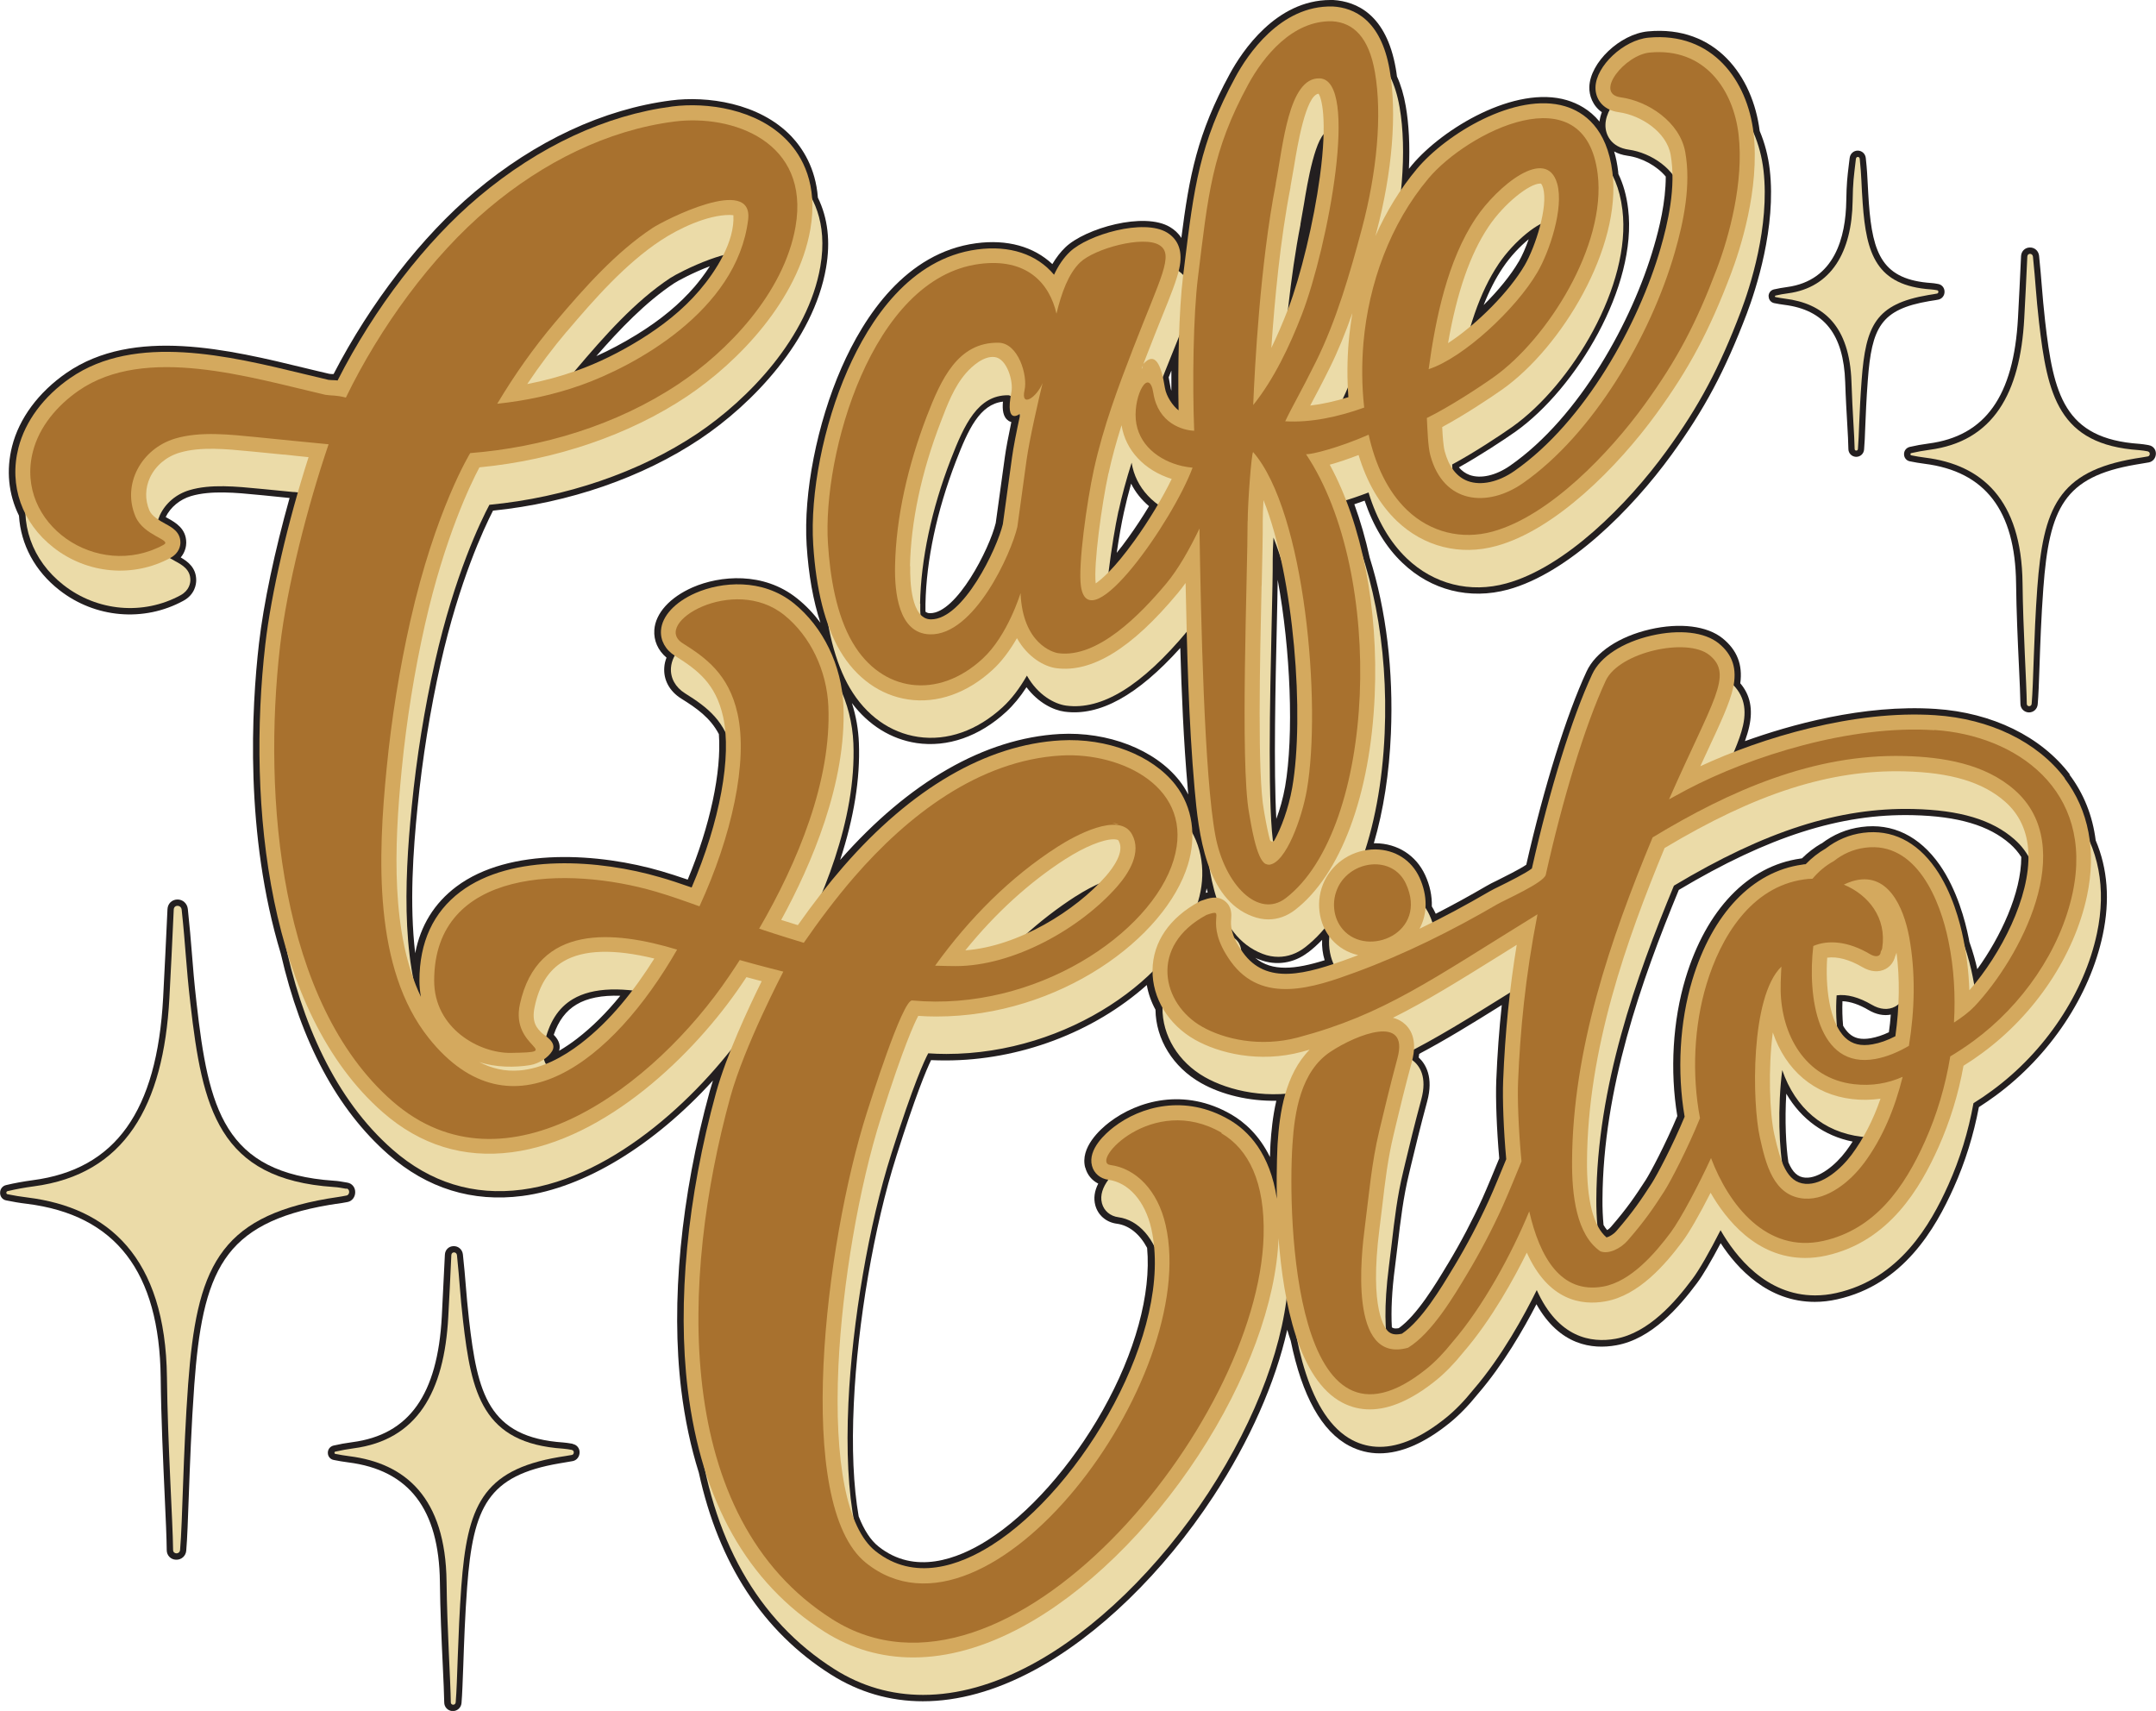 <svg width="218" height="173" viewBox="0 0 218 173" fill="none" xmlns="http://www.w3.org/2000/svg">
<g clip-path="url(#clip0_1_6)">
<path d="M178.837 29.973C178.837 30.307 179.073 30.586 179.395 30.651C179.716 30.715 180.07 30.78 180.423 30.823C184.453 31.328 186.415 33.813 186.575 38.642C186.629 40.319 186.715 41.718 186.779 42.836C186.843 43.901 186.886 44.739 186.897 45.396C186.897 45.826 187.229 46.17 187.658 46.191H187.69C188.108 46.191 188.451 45.88 188.483 45.449C188.537 44.836 188.569 44.105 188.601 43.18C188.655 41.954 188.708 40.427 188.858 38.469C189.255 33.092 190.166 31.285 195.075 30.447C195.193 30.425 195.31 30.414 195.418 30.393C195.611 30.36 195.803 30.339 195.986 30.296C196.361 30.221 196.629 29.887 196.618 29.489C196.618 29.102 196.35 28.78 195.975 28.715L195.857 28.694C195.675 28.661 195.493 28.629 195.289 28.618C190.38 28.285 189.341 25.747 188.965 20.52C188.912 19.799 188.89 19.24 188.858 18.702C188.815 17.885 188.783 17.111 188.655 15.982C188.612 15.551 188.269 15.229 187.84 15.229C187.422 15.229 187.079 15.54 187.026 15.971L186.951 16.573C186.779 18.003 186.715 18.541 186.683 20.305C186.629 23.929 185.547 28.382 180.681 29.027C180.22 29.091 179.78 29.167 179.362 29.264C179.041 29.339 178.816 29.629 178.826 29.973" fill="#231F20"/>
<path d="M217.303 45.019L217.132 44.987C216.875 44.944 216.607 44.901 216.328 44.879C208.697 44.363 207.636 39.857 206.789 32.479C206.628 31.027 206.543 30.027 206.457 28.973C206.382 28.059 206.307 27.123 206.178 25.865C206.125 25.37 205.728 25.005 205.224 25.026C204.742 25.037 204.378 25.413 204.356 25.897C204.228 28.608 204.174 29.747 204.045 32.146C203.617 40.05 200.744 44.094 195 44.847C194.335 44.933 193.692 45.051 193.092 45.191C192.749 45.277 192.513 45.578 192.524 45.933C192.524 46.288 192.77 46.579 193.103 46.643C193.574 46.74 194.067 46.826 194.582 46.891C200.734 47.665 203.767 51.623 203.852 58.979C203.885 61.84 204.024 64.905 204.142 67.367C204.217 68.97 204.281 70.357 204.292 71.164C204.292 71.637 204.656 72.013 205.128 72.035C205.139 72.035 205.149 72.035 205.16 72.035C205.621 72.035 205.996 71.691 206.039 71.218C206.114 70.336 206.168 69.024 206.221 67.357C206.296 65.141 206.393 62.377 206.607 59.495C207.207 51.332 208.718 48.213 215.953 46.977C216.124 46.944 216.296 46.923 216.467 46.891C216.735 46.847 217.014 46.804 217.293 46.751C217.7 46.665 217.989 46.299 217.989 45.858C217.989 45.428 217.689 45.084 217.282 45.019" fill="#231F20"/>
<path d="M33.986 121.732C34.372 121.679 34.758 121.614 35.144 121.539C35.605 121.453 35.926 121.023 35.915 120.528C35.915 120.044 35.583 119.657 35.133 119.581L34.886 119.538C34.522 119.474 34.158 119.409 33.772 119.388C22.625 118.635 21.082 112.085 19.871 101.384C19.635 99.309 19.517 97.879 19.399 96.351C19.292 95.05 19.185 93.706 18.992 91.91C18.928 91.34 18.467 90.931 17.91 90.952C17.363 90.974 16.956 91.383 16.934 91.942C16.752 95.814 16.677 97.448 16.495 100.89C15.873 112.376 11.682 118.237 3.312 119.334C2.369 119.463 1.468 119.624 0.611 119.829C0.247 119.915 8.59331e-05 120.237 0.011 120.625C0.011 121.001 0.268 121.313 0.632 121.377C1.297 121.517 2.004 121.636 2.733 121.722C11.704 122.851 16.12 128.594 16.248 139.295C16.291 143.382 16.495 147.769 16.655 151.297C16.763 153.588 16.849 155.577 16.859 156.739C16.859 157.277 17.267 157.696 17.802 157.707C17.813 157.707 17.834 157.707 17.845 157.707C18.36 157.707 18.788 157.32 18.831 156.793C18.938 155.534 19.003 153.663 19.088 151.286C19.206 148.103 19.346 144.156 19.646 140.015C20.053 134.541 20.739 130.293 22.754 127.314C24.705 124.432 27.941 122.743 33.257 121.84C33.504 121.797 33.75 121.765 33.997 121.722" fill="#231F20"/>
<path d="M57.94 145.995L57.769 145.963C57.512 145.92 57.244 145.877 56.965 145.855C49.334 145.339 48.273 140.833 47.426 133.455C47.266 132.014 47.18 131.014 47.094 129.949C47.019 129.035 46.944 128.099 46.805 126.841C46.751 126.346 46.344 125.98 45.851 126.002C45.368 126.013 45.004 126.378 44.983 126.873C44.854 129.562 44.8 130.713 44.672 133.122C44.243 141.026 41.371 145.07 35.626 145.823C34.962 145.909 34.318 146.027 33.718 146.167C33.375 146.253 33.139 146.554 33.15 146.909C33.15 147.264 33.397 147.554 33.729 147.619C34.2 147.716 34.704 147.802 35.208 147.866C41.36 148.641 44.393 152.598 44.479 159.955C44.511 162.815 44.65 165.88 44.768 168.343C44.843 169.946 44.908 171.333 44.918 172.14C44.918 172.613 45.283 172.989 45.754 173.011H45.786C46.247 173.011 46.622 172.667 46.665 172.204C46.74 171.322 46.783 170.01 46.847 168.343C46.922 166.128 47.019 163.364 47.233 160.482C47.834 152.319 49.345 149.2 56.579 147.963C56.751 147.931 56.922 147.909 57.094 147.877C57.362 147.834 57.64 147.791 57.908 147.737C58.316 147.662 58.605 147.286 58.605 146.845C58.605 146.414 58.305 146.07 57.898 146.006" fill="#231F20"/>
<path d="M209.297 78.316C206.393 74.476 201.441 72.056 195.718 71.68C188.376 71.196 180.916 73.326 176.436 74.939C176.629 74.39 176.769 73.928 176.865 73.487C177.262 71.712 176.972 70.271 175.965 69.088C176.222 67.217 175.643 65.733 174.186 64.55C172.621 63.281 169.866 62.937 166.833 63.636C163.725 64.356 161.324 65.948 160.424 67.894C158.388 72.282 156.115 79.563 154.326 87.436C153.64 87.909 152.011 88.705 151.442 88.995C150.928 89.242 150.564 89.425 150.317 89.576C148.549 90.608 146.855 91.533 145.173 92.394C145.151 92.351 145.13 92.308 145.108 92.264C145.012 92.06 144.905 91.845 144.776 91.651C144.808 90.608 144.583 89.511 144.101 88.479C143.179 86.478 141.303 85.285 139.074 85.263H139.031C139.031 85.263 138.956 85.263 138.913 85.263C139.889 81.929 140.467 78.197 140.639 74.164C140.907 67.841 140.167 61.7 138.495 56.387C138.077 54.483 137.552 52.666 136.941 50.988C137.284 50.87 137.638 50.751 137.981 50.622C138.86 53.214 140.146 55.344 141.818 56.925C144.712 59.688 148.602 60.667 152.482 59.613C158.591 57.946 165.022 51.483 169.009 45.987C172.353 41.384 174.411 37.512 176.619 31.726C177.54 29.285 179.62 22.983 178.944 17.143C178.784 15.766 178.441 14.454 177.926 13.239C177.24 7.743 173.5 2.527 166.63 3.173C163.8 3.442 160.756 6.335 160.703 8.808C160.681 9.636 161.024 10.679 161.967 11.346C161.849 11.669 161.764 11.981 161.732 12.293C160.735 11.077 159.513 10.454 158.441 10.131C153.2 8.571 145.869 13.002 142.793 16.659C142.686 16.788 142.568 16.928 142.461 17.068C142.568 14.723 142.461 12.562 142.139 10.722C141.946 9.593 141.646 8.593 141.25 7.722C141.218 7.442 141.175 7.173 141.132 6.926C140.178 1.463 137.177 0.151 134.808 0H134.755C134.68 0 134.594 0 134.519 0C129.021 0 125.58 5.205 124.348 7.475C121.058 13.508 120.243 17.82 119.45 24.058C119.139 23.564 118.732 23.219 118.324 22.972C115.709 21.37 109.718 23.09 107.725 25.005C107.232 25.478 106.803 26.037 106.406 26.704C104.52 24.929 101.83 24.177 98.7 24.596C91.605 25.542 87.382 31.963 85.089 37.179C82.613 42.825 81.23 49.859 81.562 55.118C81.755 58.129 82.227 60.764 82.956 62.969C82.27 62.044 81.487 61.216 80.609 60.517C77.2 57.774 72.785 58.194 70.041 59.387C67.737 60.398 66.279 62.001 66.161 63.689C66.086 64.765 66.525 65.765 67.394 66.496C67.265 66.819 67.19 67.152 67.168 67.475C67.072 68.744 67.694 69.895 68.883 70.637C70.448 71.615 71.809 72.562 72.688 74.229C72.967 78.047 71.799 83.499 69.537 88.941C68.53 88.597 67.629 88.307 66.89 88.092C60.695 86.274 51.542 85.597 46.14 89.651C43.911 91.329 42.517 93.587 41.982 96.384C41.392 91.393 41.778 85.973 42.217 81.639C42.71 76.67 43.504 71.766 44.554 67.088C46.44 58.731 48.927 53.44 49.849 51.633C57.544 50.848 64.971 48.278 70.791 44.385C76.107 40.836 82.248 34.426 83.524 27.08C83.985 24.424 83.706 22.036 82.698 19.982C82.474 16.96 81.123 14.96 80.03 13.798C76.761 10.367 71.434 9.69 67.865 10.152C61.016 11.034 54.146 14.239 48.005 19.401C42.646 23.908 37.459 30.608 33.729 37.824C33.697 37.824 33.675 37.824 33.643 37.824C33.504 37.824 33.386 37.813 33.268 37.792C32.507 37.62 31.725 37.426 30.921 37.233C23.172 35.351 13.526 33.006 6.72 37.706C3.891 39.663 1.94 42.298 1.222 45.127C0.611 47.547 0.847 49.966 1.918 52.139C2.101 55.075 3.537 57.742 6.002 59.667C9.614 62.495 14.533 62.926 18.531 60.753C19.71 60.119 19.839 59.075 19.839 58.667C19.839 57.398 18.981 56.774 18.274 56.365C18.756 55.795 18.831 55.172 18.831 54.87C18.831 53.44 17.727 52.827 16.998 52.418C16.923 52.375 16.838 52.332 16.752 52.279C17.245 51.278 18.177 50.504 19.314 50.16C21.318 49.568 23.89 49.816 26.173 50.042L26.634 50.085C27.513 50.171 28.391 50.257 29.281 50.353C27.77 55.731 26.644 61.065 26.184 65.077C25.433 71.594 24.726 84.338 28.391 96.427C30.449 105.385 34.115 112.214 39.27 116.731C43.203 120.173 47.769 121.582 52.817 120.926C59.087 120.108 66.118 115.817 72.088 109.257C71.97 109.633 71.863 109.988 71.766 110.332C68.84 120.99 67.811 131.713 68.883 140.532C69.248 143.511 69.848 146.328 70.662 148.91C72.667 158.116 77.157 164.977 84.006 169.311C86.846 171.107 89.976 172.021 93.309 172.021C96.889 172.021 100.662 170.978 104.531 168.902C111.015 165.429 117.639 159.008 122.697 151.286C126.363 145.683 128.957 139.811 130.157 134.455C130.264 134.842 130.382 135.208 130.511 135.574C131.657 141.166 133.651 144.747 136.438 146.199C137.391 146.694 138.42 146.952 139.492 146.952C141.668 146.952 144.047 145.92 146.577 143.876C147.52 143.113 148.495 142.113 149.438 140.94C151.978 138.004 154.09 134.326 155.354 131.874C157.702 136.047 160.992 136.466 163.425 136.025C167.015 135.391 169.802 132.132 171.592 129.734C172.181 128.949 173.028 127.508 173.982 125.701C175.654 128.271 178.762 131.637 183.499 131.637C184.239 131.637 185 131.551 185.761 131.379C192.459 129.895 195.696 124.217 197.55 120.076C198.708 117.506 199.555 114.763 200.091 111.946C200.691 111.558 201.259 111.171 201.784 110.784C207.271 106.751 211.323 100.675 212.62 94.512C213.359 91.028 213.113 87.823 211.902 84.973C211.591 82.489 210.701 80.251 209.244 78.316M180.627 110.601C182.128 113.172 184.464 114.86 187.326 115.43C187.111 115.764 186.886 116.086 186.661 116.387C185.611 117.796 183.928 119.173 182.535 119.076C181.785 119.022 181.27 118.56 180.831 117.527C180.584 115.914 180.456 113.301 180.616 110.601M186.361 103.697C186.286 102.901 186.265 102.062 186.297 101.234C187.09 101.266 187.99 101.567 188.933 102.127C189.694 102.578 190.477 102.729 191.184 102.589C191.141 103.181 191.077 103.783 190.991 104.374C190.359 104.675 189.759 104.869 189.169 104.977C188.194 105.149 187.497 104.998 186.951 104.482C186.736 104.278 186.533 104.019 186.35 103.697M184.164 85.285C183.457 85.693 182.803 86.199 182.203 86.79C182.149 86.79 182.106 86.801 182.052 86.812C176.758 87.554 172.524 91.963 170.424 98.932C169.138 103.202 168.837 108.257 169.598 112.849C168.398 115.71 166.887 118.56 166.405 119.313C165.343 120.947 164.529 122.163 162.878 124.066C162.771 124.195 162.632 124.303 162.503 124.378C162.375 124.227 162.246 124.055 162.139 123.862C162.064 123.066 162.021 122.184 162.032 121.248C162.096 110.064 165.954 99.18 169.748 89.984C178.805 84.586 186.104 82.252 193.424 82.424C197.99 82.531 201.109 83.456 203.242 85.328C203.692 85.726 204.067 86.167 204.378 86.651C204.378 90.318 202.266 94.76 199.93 97.997C199.758 97.233 199.501 96.265 199.126 95.222L199.105 95.093C199.094 94.996 199.072 94.91 199.051 94.813C198.719 93.146 197.893 89.984 196.125 87.446C194.078 84.532 191.356 83.198 188.226 83.618C186.736 83.811 185.375 84.381 184.164 85.306M151.593 117.129C151.196 118.108 150.339 120.173 149.899 121.152C148.87 123.41 147.713 125.615 146.437 127.733L146.298 127.959C145.162 129.852 143.265 133.003 141.432 134.294C140.95 134.38 140.81 134.262 140.735 134.208C140.639 132.552 140.735 130.519 141.046 128.153C141.143 127.389 141.239 126.626 141.325 125.873C141.614 123.399 141.893 121.055 142.472 118.678L142.675 117.818C143.093 116.075 143.618 113.903 144.304 111.376C144.969 108.924 144.165 107.59 143.447 106.923C143.468 106.805 143.49 106.676 143.501 106.558C146.126 105.17 148.827 103.514 151.85 101.621C151.582 104.105 151.4 106.622 151.292 109.246C151.217 111.118 151.335 114.193 151.593 117.129ZM118.164 38.168C118.26 37.932 118.357 37.695 118.442 37.469C118.442 38.147 118.442 38.835 118.442 39.513C118.4 39.384 118.357 39.255 118.346 39.126C118.292 38.781 118.228 38.459 118.174 38.168M112.912 55.914C113.137 54.397 113.394 52.913 113.641 51.805C113.844 50.87 114.091 49.902 114.37 48.902C114.798 49.762 115.42 50.536 116.181 51.182C115.527 52.268 114.82 53.343 114.123 54.311C113.705 54.892 113.309 55.419 112.912 55.903M109.74 118.065C109.932 118.786 110.404 119.356 111.047 119.678C110.661 120.431 110.565 121.162 110.747 121.861C111.015 122.872 111.851 123.593 112.923 123.733C114.155 123.894 115.238 124.765 115.988 126.174C116.417 130.799 114.777 136.789 111.487 142.629C108.335 148.232 103.973 153.147 99.815 155.76C96.814 157.653 92.473 159.288 88.818 156.362C88.036 155.739 87.371 154.717 86.825 153.33C86.289 150.265 86.118 146.425 86.332 141.919C86.707 133.745 88.39 123.948 90.619 116.957L90.651 116.85C92.58 110.773 93.652 108.203 94.145 107.192C94.627 107.214 95.12 107.224 95.603 107.224C103.062 107.224 110.565 104.396 115.956 99.599C116.106 100.46 116.406 101.309 116.835 102.094C116.867 105.084 118.614 107.913 121.433 109.504C123.555 110.709 126.352 111.354 129.053 111.3C128.678 112.914 128.539 114.505 128.464 115.634C128.464 115.634 128.431 116.14 128.41 116.99C127.317 114.753 125.806 113.451 124.519 112.698C119.771 109.934 115.023 111.29 112.162 113.484C111.251 114.183 109.182 116.032 109.729 118.065M121.926 90.275C121.958 90.124 121.979 89.974 122.001 89.823C122.033 89.963 122.076 90.092 122.108 90.232C122.044 90.243 121.979 90.264 121.926 90.275ZM129.107 63.023C129.139 61.377 129.182 59.871 129.192 58.624C130.5 65.733 130.832 74.379 129.943 79.531C129.728 80.736 129.407 81.865 129.053 82.8C128.774 77.81 128.967 69.088 129.107 63.023ZM132.247 96.319C132.74 95.943 133.222 95.512 133.683 95.028C133.651 95.738 133.737 96.437 133.94 97.093C130.982 98.018 128.603 98.266 126.92 96.846C127.07 96.921 127.231 96.986 127.381 97.04C129.032 97.674 130.821 97.405 132.247 96.308M101.958 42.546C102.055 42.599 102.151 42.642 102.259 42.675C101.948 44.169 101.723 45.352 101.605 46.202C101.005 50.536 100.747 52.44 100.683 52.881C100.04 55.537 96.717 62.001 94.059 62.001H94.006C93.845 62.001 93.706 61.947 93.577 61.85C93.577 61.592 93.577 61.323 93.577 61.054C93.663 56.634 94.724 51.666 96.642 46.675C97.896 43.417 99.065 40.879 101.412 40.61C101.337 41.395 101.412 42.191 101.969 42.535M92.666 75.132C95.806 75.595 99.032 74.476 101.755 71.96C102.473 71.293 103.159 70.465 103.791 69.486C104.981 71.067 106.513 71.809 107.65 71.96C111.186 72.433 115.013 70.325 119.343 65.518C119.471 69.895 119.664 74.863 120.104 79.811C120.114 79.983 120.136 80.165 120.147 80.338C119.9 79.843 119.6 79.38 119.257 78.939C116.792 75.799 112.033 73.949 107.135 74.218C99.568 74.648 91.905 79.047 84.949 86.952C86.353 82.671 86.986 78.714 86.846 75.132C86.793 73.756 86.557 72.401 86.139 71.088C87.822 73.326 90.105 74.745 92.677 75.132M168.43 17.842C168.43 20.445 167.766 23.112 167.24 24.897C165.076 32.404 159.738 42.169 152.707 47.073C151.26 48.084 149.717 48.439 148.581 48.02C148.174 47.869 147.82 47.611 147.509 47.256C149.62 46.084 152.053 44.481 153.243 43.642C159.384 39.276 165.579 28.952 164.625 21.122C164.465 19.778 164.132 18.595 163.639 17.595C163.639 17.509 163.629 17.423 163.618 17.337C163.532 16.595 163.393 15.917 163.211 15.315C163.586 15.519 164.025 15.67 164.55 15.745C166.029 15.949 167.519 16.767 168.43 17.853M153.554 26.467C152.771 27.812 151.496 29.382 150.017 30.845C150.585 29.403 151.217 28.156 151.946 27.08C152.729 25.908 153.693 24.908 154.572 24.187C154.261 25.069 153.897 25.887 153.554 26.478M55.99 104.632C56.472 103.213 57.222 102.202 58.294 101.567C59.387 100.911 60.877 100.621 62.721 100.685C61.306 102.428 59.87 103.847 58.337 105.03C57.737 105.493 57.126 105.901 56.536 106.246C56.665 105.805 56.601 105.245 55.99 104.632ZM60.277 36.028C62.688 33.264 65.282 30.554 68.165 28.64C68.53 28.392 70.105 27.553 71.777 26.919C71.241 27.747 70.684 28.457 70.255 28.962C68.744 30.726 66.836 32.318 64.414 33.813C63.031 34.662 61.649 35.404 60.277 36.017" fill="#231F20"/>
<path d="M195.878 29.35C195.675 29.317 195.471 29.274 195.257 29.264C189.694 28.887 188.708 25.65 188.344 20.574C188.205 18.713 188.237 17.885 188.044 16.057C188.022 15.809 187.69 15.799 187.658 16.057C187.433 17.971 187.358 18.369 187.326 20.326C187.251 25.456 185.182 29.081 180.777 29.661C180.348 29.715 179.93 29.791 179.523 29.887C179.448 29.909 179.448 30.027 179.523 30.038C179.845 30.102 180.177 30.156 180.498 30.199C184.335 30.683 187.015 32.899 187.208 38.62C187.315 41.868 187.508 43.998 187.529 45.396C187.529 45.611 187.851 45.621 187.862 45.396C187.979 43.998 187.979 41.857 188.237 38.426C188.644 32.899 189.662 30.737 194.967 29.834C195.268 29.78 195.568 29.747 195.868 29.683C196.029 29.651 196.05 29.371 195.868 29.35" fill="#EBDBA8"/>
<path d="M217.196 45.643C216.896 45.589 216.596 45.535 216.285 45.514C208.14 44.965 207.014 39.943 206.168 32.554C205.857 29.823 205.835 28.618 205.557 25.94C205.514 25.585 205.01 25.564 204.989 25.94C204.86 28.694 204.806 29.844 204.678 32.189C204.271 39.792 201.537 44.632 195.096 45.482C194.474 45.568 193.853 45.675 193.253 45.815C193.145 45.837 193.135 46.009 193.253 46.041C193.724 46.138 194.206 46.213 194.689 46.277C200.316 46.987 204.41 50.429 204.506 58.979C204.56 63.732 204.914 69.11 204.935 71.164C204.935 71.476 205.396 71.497 205.428 71.164C205.61 69.12 205.632 64.474 205.996 59.452C206.596 51.364 208.086 47.686 215.867 46.364C216.307 46.288 216.757 46.234 217.185 46.148C217.421 46.105 217.443 45.697 217.185 45.654" fill="#EBDBA8"/>
<path d="M35.036 120.205C34.608 120.13 34.179 120.044 33.74 120.022C22.068 119.237 20.46 112.053 19.249 101.46C18.799 97.545 18.778 95.814 18.37 91.985C18.317 91.469 17.588 91.447 17.567 91.974C17.384 95.921 17.309 97.556 17.127 100.922C16.538 111.806 12.636 118.743 3.398 119.958C2.508 120.076 1.618 120.237 0.761 120.442C0.611 120.474 0.589 120.721 0.761 120.754C1.436 120.894 2.122 121.001 2.819 121.087C10.868 122.098 16.741 127.034 16.881 139.273C16.956 146.081 17.47 153.781 17.502 156.717C17.502 157.169 18.167 157.191 18.209 156.717C18.467 153.792 18.499 147.135 19.024 139.94C19.881 128.357 22.025 123.098 33.15 121.195C33.782 121.087 34.415 121.012 35.036 120.883C35.379 120.818 35.412 120.237 35.036 120.173" fill="#EBDBA8"/>
<path d="M57.844 146.608C57.544 146.554 57.244 146.5 56.933 146.479C48.787 145.93 47.662 140.908 46.815 133.52C46.505 130.788 46.483 129.583 46.204 126.905C46.162 126.55 45.658 126.529 45.636 126.905C45.508 129.659 45.454 130.809 45.326 133.154C44.918 140.757 42.185 145.597 35.744 146.447C35.122 146.533 34.501 146.64 33.9 146.78C33.793 146.802 33.782 146.974 33.9 147.006C34.372 147.103 34.854 147.178 35.337 147.243C40.963 147.952 45.058 151.394 45.154 159.944C45.208 164.697 45.561 170.075 45.583 172.129C45.583 172.441 46.044 172.462 46.076 172.129C46.258 170.085 46.279 165.439 46.644 160.417C47.244 152.329 48.734 148.651 56.515 147.329C56.954 147.253 57.404 147.199 57.833 147.113C58.069 147.07 58.09 146.662 57.833 146.619" fill="#EBDBA8"/>
<path d="M209.801 82.489C207.014 78.789 202.223 76.466 196.682 76.1C188.494 75.562 179.18 78.359 172.932 81.263C173.178 80.725 173.414 80.219 173.65 79.714C175.011 76.799 175.9 74.885 176.243 73.358C176.672 71.433 176.211 69.992 174.797 68.841C173.382 67.69 170.831 67.4 167.98 68.056C165.054 68.733 162.814 70.196 161.999 71.96C159.952 76.348 157.68 83.682 155.901 91.598C155.312 92.071 153.447 92.996 152.729 93.351C152.225 93.598 151.871 93.77 151.635 93.91C149.181 95.34 146.855 96.588 144.54 97.696C145.355 96.201 145.365 94.329 144.54 92.523C143.726 90.748 142.064 89.694 140.082 89.673H140.049C137.863 89.673 135.859 90.92 134.926 92.867C133.994 94.813 134.283 97.19 135.644 98.76C136.341 99.567 137.274 100.115 138.335 100.363C138.077 100.46 137.82 100.556 137.563 100.653C133.019 102.32 129.064 103.428 126.674 100.083C125.377 98.276 125.452 97.244 125.495 96.695C125.527 96.298 125.591 95.469 124.862 94.899C124.091 94.297 123.255 94.588 122.515 94.846L122.419 94.878L122.29 94.942C119.257 96.577 117.574 99.04 117.542 101.89C117.51 104.708 119.15 107.396 121.829 108.913C124.219 110.268 128.313 111.3 132.643 110.139C132.901 110.074 133.169 109.999 133.426 109.924C130.961 112.43 130.393 116.258 130.189 119.42C130.189 119.495 130.05 121.775 130.114 124.991C129.428 120.399 127.231 118.119 125.291 117C120.811 114.398 116.331 115.667 113.63 117.742C112.816 118.366 110.972 119.99 111.422 121.668C111.626 122.431 112.258 122.969 113.083 123.077C115.131 123.356 116.781 125.238 117.413 127.992C119.75 138.305 110.479 154.244 101.24 160.051C98.068 162.052 93.459 163.762 89.515 160.611C86.653 158.32 85.335 151.652 85.785 141.854C86.171 133.627 87.865 123.765 90.105 116.731L90.137 116.624C92.366 109.59 93.481 107.203 93.856 106.504C94.456 106.547 95.078 106.568 95.689 106.568C108.132 106.568 118.893 98.61 121.133 91.178C121.969 88.425 121.636 85.414 119.846 83.123C117.51 80.144 112.955 78.38 108.25 78.649C100.769 79.069 93.17 83.489 86.267 91.426C84.788 93.125 83.245 95.115 81.68 97.33C81.198 97.179 80.609 96.997 79.998 96.803C83.074 91.178 86.6 82.94 86.289 75.165C86.118 71.056 84.242 67.185 81.273 64.786C78.079 62.216 73.931 62.614 71.348 63.743C69.258 64.657 67.951 66.066 67.844 67.518C67.769 68.54 68.283 69.486 69.258 70.099C71.563 71.54 73.385 72.917 74.124 76.262C75.014 80.262 73.803 86.855 70.941 93.523C69.709 93.093 68.637 92.738 67.758 92.49C61.702 90.716 52.774 90.028 47.566 93.953C44.811 96.029 43.418 99.051 43.418 102.944C43.418 103.503 43.471 104.041 43.568 104.579C40.535 98.19 40.846 89.479 41.628 81.574C42.121 76.573 42.914 71.659 43.975 66.948C45.979 58.086 48.627 52.655 49.484 51.042C57.201 50.3 64.65 47.751 70.48 43.858C75.689 40.373 81.702 34.114 82.945 26.962C83.738 22.413 82.12 19.584 80.619 18.014C77.511 14.755 72.409 14.11 68.99 14.551C62.26 15.422 55.508 18.573 49.452 23.65C44.05 28.188 38.841 34.964 35.144 42.255C34.961 42.234 34.801 42.223 34.661 42.223C34.49 42.223 34.35 42.201 34.211 42.191C33.44 42.008 32.646 41.814 31.821 41.621C24.19 39.771 14.705 37.459 8.124 41.997C5.423 43.858 3.558 46.374 2.872 49.063C1.897 52.881 3.226 56.656 6.42 59.151C9.839 61.829 14.491 62.237 18.263 60.183C19.142 59.699 19.249 58.947 19.249 58.645C19.249 57.581 18.413 57.118 17.738 56.752C17.159 56.43 16.366 56 16.109 55.387C15.659 54.311 15.68 53.139 16.173 52.074C16.741 50.87 17.824 49.956 19.163 49.558C21.285 48.923 23.922 49.192 26.259 49.418L26.72 49.461C27.706 49.558 28.681 49.654 29.667 49.751H29.774C30.589 49.848 31.392 49.923 32.207 50.009C30.096 56.591 28.424 63.818 27.834 68.938C25.969 85.166 28.113 106.106 39.709 116.248C43.504 119.571 47.898 120.926 52.764 120.291C62.27 119.054 71.22 110.375 75.989 103.32C76.15 103.084 76.311 102.836 76.482 102.589C76.997 102.729 77.532 102.869 78.026 102.998C76.686 105.708 74.446 110.505 73.406 114.279C70.502 124.851 69.484 135.488 70.544 144.231C71.927 155.577 76.579 163.837 84.371 168.773C87.103 170.505 90.115 171.376 93.341 171.376C96.814 171.376 100.49 170.354 104.263 168.333C110.661 164.913 117.199 158.567 122.194 150.921C127.102 143.414 130.039 135.445 130.286 128.992C130.779 135.488 132.322 143.306 136.748 145.619C137.616 146.07 138.549 146.296 139.514 146.296C141.539 146.296 143.79 145.307 146.201 143.36C147.112 142.629 148.056 141.661 148.988 140.499C151.85 137.187 154.143 132.96 155.387 130.444C157.562 135.283 160.896 135.81 163.35 135.369C166.715 134.767 169.395 131.637 171.12 129.325C171.796 128.433 172.846 126.604 173.971 124.389C175.482 127.024 178.569 130.981 183.532 130.981C184.228 130.981 184.936 130.906 185.654 130.745C192.074 129.325 195.203 123.819 197.004 119.807C198.172 117.194 199.029 114.419 199.544 111.548C200.219 111.128 200.852 110.698 201.43 110.268C206.8 106.332 210.755 100.384 212.03 94.373C212.995 89.823 212.212 85.715 209.769 82.489M108.775 90.63C110.64 89.425 112.537 88.651 113.598 88.651C113.727 88.651 113.844 88.662 113.93 88.683C114.07 88.716 114.102 88.758 114.134 88.834C114.723 89.931 113.576 91.501 112.848 92.351C109.793 95.846 103.995 99.481 98.614 99.879C101.68 96.093 105.099 92.985 108.764 90.63M58.262 37.34C61.124 33.963 64.21 30.468 67.769 28.113C68.187 27.833 69.934 26.898 71.777 26.231C73.342 25.661 74.242 25.542 74.725 25.542C74.917 25.542 75.035 25.564 75.11 25.575C75.11 25.628 75.11 25.715 75.1 25.833C73.867 35.824 60.716 40.771 59.227 41.298C57.619 41.868 55.99 42.309 54.275 42.642C55.54 40.75 56.879 38.975 58.262 37.34ZM53.503 112.053C52.089 112.161 50.717 111.87 49.398 111.171C50.47 111.537 51.596 111.709 52.646 111.623C55.304 111.408 56.022 111.354 56.419 110.268C56.783 109.257 56.065 108.558 55.765 108.268C55.282 107.794 54.682 107.214 55.025 105.611C55.486 103.406 56.44 101.901 57.93 101.019C59.945 99.825 63.031 99.728 67.126 100.728C62.881 107.493 57.801 111.72 53.503 112.053ZM153.264 120.99C152.868 121.947 151.978 124.141 151.496 125.185C150.456 127.465 149.288 129.691 148.002 131.831L147.863 132.057C146.673 134.036 144.69 137.337 142.707 138.66C141.925 138.843 141.571 138.639 141.346 138.456C141.014 138.166 139.385 136.294 140.435 128.056C140.532 127.293 140.617 126.54 140.714 125.787C141.003 123.292 141.282 120.937 141.871 118.517L142.075 117.656C142.493 115.903 143.018 113.731 143.704 111.193C144.337 108.87 143.543 107.73 142.782 107.171C142.493 106.966 142.161 106.805 141.796 106.719C145.173 105.041 148.538 102.944 152.718 100.341C153.243 100.008 153.779 99.685 154.315 99.341C153.586 103.772 153.136 108.268 152.943 113.064C152.868 114.946 152.986 118.065 153.254 121.012M188.172 120.571C187.101 122.001 185.236 123.636 183.499 123.507C181.602 123.367 180.981 121.259 180.359 118.506C179.877 116.334 179.727 111.892 180.209 108.203C181.527 112.053 184.4 114.484 188.205 114.935C189.18 115.054 190.144 115.032 191.098 114.903C190.348 117.076 189.383 118.936 188.172 120.571ZM192.588 108.59C191.795 108.999 191.045 109.268 190.305 109.397C189.137 109.612 188.237 109.397 187.54 108.741C185.879 107.171 185.514 103.449 185.707 100.642C186.747 100.503 187.969 100.836 189.255 101.589C190.091 102.084 190.927 102.148 191.613 101.782C192.095 101.524 192.438 101.073 192.577 100.513C192.631 100.395 192.674 100.266 192.717 100.137C193.06 102.761 193.017 105.6 192.588 108.59ZM200.069 103.901C200.005 102.137 199.801 100.395 199.458 98.717C199.137 97.104 198.344 94.028 196.629 91.587C194.732 88.877 192.202 87.64 189.33 88.016C187.937 88.199 186.661 88.737 185.536 89.608C184.807 90.028 184.132 90.555 183.521 91.189C183.403 91.189 183.285 91.211 183.167 91.232C178.13 91.931 174.078 96.19 172.053 102.912C170.777 107.149 170.499 112.171 171.281 116.721C170.059 119.667 168.473 122.657 167.959 123.453C166.887 125.109 166.062 126.346 164.379 128.282C164.057 128.648 163.618 128.874 163.382 128.927C162.053 127.787 161.389 125.206 161.41 121.248C161.474 109.891 165.408 98.857 169.255 89.554C178.505 84.016 185.964 81.628 193.456 81.8C198.183 81.908 201.43 82.886 203.681 84.865C205.149 86.156 205.942 87.887 206.039 90.006C206.243 94.501 203.263 100.288 200.08 103.933" fill="#EBDBA8"/>
<path d="M85.935 69.572C87.554 72.336 90.008 74.089 92.827 74.508C95.774 74.949 98.818 73.874 101.39 71.497C102.269 70.691 103.084 69.615 103.834 68.314C104.949 70.293 106.631 71.185 107.8 71.347C111.412 71.831 115.441 69.357 120.093 63.765C120.35 63.453 120.618 63.108 120.886 62.732C121.036 69.68 121.186 76.638 121.797 83.564C122.183 87.952 122.805 94.588 127.67 96.448C128.196 96.652 128.731 96.749 129.257 96.749C130.2 96.749 131.122 96.427 131.936 95.803C136.555 92.254 139.578 84.156 140.007 74.132C140.392 65.281 138.731 56.785 135.462 50.773C136.363 50.526 137.37 50.181 138.377 49.794C139.224 52.58 140.532 54.817 142.247 56.462C144.98 59.075 148.656 60 152.311 58.989C158.259 57.365 164.572 51.01 168.495 45.611C171.806 41.061 173.843 37.233 176.018 31.5C176.929 29.102 178.966 22.918 178.312 17.218C177.701 11.981 174.186 6.98 167.691 7.593C165.183 7.829 162.375 10.454 162.332 12.615C162.31 13.626 162.911 14.884 164.69 15.132C166.94 15.444 169.523 17.132 169.931 19.434C170.509 22.714 169.631 26.403 168.913 28.887C166.715 36.501 161.292 46.417 154.133 51.407C152.514 52.537 150.757 52.913 149.428 52.429C148.313 52.02 147.509 50.988 147.091 49.439C146.941 48.88 146.877 47.837 146.834 46.966C149.01 45.794 151.657 44.051 152.932 43.148C158.934 38.878 164.979 28.823 164.047 21.219C163.5 16.713 161.142 15.1 159.256 14.53C154.272 13.045 147.23 17.326 144.272 20.864C142.6 22.864 141.186 25.155 140.082 27.65C140.114 27.532 140.146 27.414 140.178 27.285C141.786 21.219 142.279 15.229 141.518 10.841C140.639 5.786 137.927 4.571 135.794 4.442H135.752C130.457 4.302 127.113 9.378 125.923 11.583C122.279 18.283 121.722 22.854 120.79 30.414L120.629 31.726C120.2 35.2 120.093 40.932 120.179 45.277C119.611 44.847 119.257 44.191 119.118 43.331C118.742 40.943 117.274 40.932 116.835 40.986C116.695 40.997 116.556 41.04 116.427 41.083C116.631 40.556 116.824 40.05 117.017 39.556C117.553 38.168 118.035 36.964 118.464 35.899C119.386 33.63 119.986 32.124 120.243 30.952C120.618 29.264 120.2 28.038 119.021 27.306C116.663 25.854 111.004 27.511 109.182 29.253C108.561 29.844 108.035 30.608 107.585 31.565C105.838 29.479 103.105 28.575 99.826 29.005C93.02 29.909 88.936 36.147 86.707 41.223C84.263 46.783 82.902 53.709 83.234 58.871C83.524 63.41 84.435 67.013 85.946 69.594M151.496 26.736C153.125 24.306 155.676 22.348 156.716 22.348C156.748 22.348 156.769 22.348 156.812 22.348C156.812 22.348 156.919 22.402 157.037 22.8C157.562 24.66 156.265 28.715 155.183 30.586C153.618 33.275 150.349 36.577 147.423 38.48C148.324 33.34 149.653 29.489 151.507 26.725M137.745 35.49C137.584 36.426 137.466 37.373 137.381 38.319C137.22 40.169 137.209 42.115 137.349 43.944C135.998 44.363 134.701 44.654 133.49 44.793L133.533 44.707C134.037 43.761 134.658 42.599 135.419 41.061C136.309 39.276 137.07 37.383 137.734 35.49M131.486 22.692C131.604 22.069 131.722 21.37 131.85 20.617C132.172 18.638 133.029 13.422 134.326 13.261C134.605 13.615 135.269 15.734 134.465 21.649C133.855 26.188 132.526 31.694 131.25 35.039C130.704 36.448 130.135 37.77 129.557 38.964C129.878 34.254 130.457 27.984 131.497 22.703M128.581 63.001C128.646 60.248 128.699 57.871 128.689 56.494C128.689 56 128.71 55.247 128.764 54.354C131.872 62.119 132.922 76.261 131.668 83.424C131.229 85.962 130.253 88.231 129.567 89.242C129.396 88.694 129.16 87.748 128.882 86.113C128.86 85.962 128.839 85.833 128.817 85.736C128.153 82.166 128.41 70.637 128.581 63.001ZM113.105 51.655C113.437 50.117 113.877 48.514 114.423 46.783C114.82 49.31 116.717 51.343 119.493 52.214C118.56 54.139 117.167 56.462 115.72 58.462C113.673 61.312 112.376 62.388 111.808 62.775C111.583 60.839 112.419 54.774 113.094 51.655M93.031 61.044C93.116 56.548 94.188 51.504 96.139 46.45C97.51 42.901 98.882 39.964 101.905 39.964H101.969C102.108 39.964 102.28 40.093 102.462 40.319C103.084 41.115 103.266 42.438 103.159 42.901C102.73 44.782 103.77 45.417 104.198 45.6C103.77 47.547 103.48 49.052 103.341 50.085C102.73 54.526 102.462 56.419 102.419 56.795C101.83 59.28 98.421 66.421 95.163 66.421H95.099C93.159 66.356 93.02 62.635 93.052 61.033" fill="#EBDBA8"/>
<path d="M208.793 78.703C206.007 75.003 201.216 72.68 195.675 72.315C187.486 71.777 178.173 74.573 171.924 77.477C172.171 76.939 172.406 76.434 172.642 75.928C174.003 73.014 174.893 71.099 175.236 69.572C175.665 67.647 175.204 66.206 173.789 65.055C172.374 63.904 169.823 63.614 166.973 64.27C164.047 64.948 161.807 66.41 160.992 68.174C158.945 72.562 156.673 79.897 154.894 87.812C154.304 88.285 152.439 89.21 151.721 89.565C151.217 89.812 150.864 89.984 150.628 90.124C148.174 91.555 145.848 92.802 143.533 93.91C144.347 92.415 144.358 90.544 143.533 88.737C142.718 86.963 141.057 85.909 139.074 85.887H139.042C136.856 85.887 134.851 87.135 133.919 89.081C132.986 91.028 133.276 93.404 134.637 94.975C135.334 95.781 136.266 96.33 137.327 96.577C137.07 96.674 136.813 96.771 136.555 96.868C132.011 98.534 128.056 99.642 125.666 96.297C124.369 94.491 124.444 93.458 124.487 92.91C124.519 92.512 124.584 91.684 123.855 91.114C123.083 90.511 122.247 90.802 121.508 91.06L121.411 91.092L121.283 91.157C118.249 92.791 116.567 95.254 116.535 98.104C116.502 100.922 118.142 103.611 120.822 105.127C123.212 106.482 127.306 107.515 131.636 106.353C131.893 106.289 132.161 106.213 132.418 106.138C129.953 108.644 129.385 112.473 129.182 115.634C129.182 115.71 129.042 117.99 129.107 121.205C128.421 116.613 126.223 114.333 124.284 113.215C119.804 110.612 115.323 111.881 112.623 113.957C111.808 114.581 109.965 116.204 110.415 117.882C110.618 118.646 111.251 119.184 112.076 119.291C114.123 119.571 115.774 121.453 116.406 124.206C118.742 134.52 109.472 150.458 100.233 156.266C97.06 158.266 92.452 159.976 88.508 156.825C85.646 154.534 84.328 147.866 84.778 138.069C85.164 129.841 86.857 119.979 89.097 112.946L89.129 112.838C91.359 105.805 92.473 103.417 92.848 102.718C93.448 102.761 94.07 102.783 94.681 102.783C107.124 102.783 117.885 94.824 120.125 87.393C120.961 84.618 120.65 81.66 118.839 79.337C116.502 76.358 111.947 74.595 107.242 74.863C99.761 75.283 92.162 79.703 85.26 87.64C83.781 89.339 82.238 91.329 80.673 93.544C80.191 93.394 79.601 93.211 78.99 93.017C82.066 87.393 85.592 79.154 85.281 71.379C85.11 67.271 83.234 63.399 80.266 61.001C77.072 58.43 72.924 58.828 70.341 59.957C68.251 60.872 66.943 62.28 66.836 63.732C66.761 64.754 67.276 65.7 68.251 66.313C70.555 67.755 72.367 69.131 73.117 72.476C74.006 76.477 72.795 83.069 69.934 89.737C68.701 89.307 67.629 88.952 66.75 88.705C60.695 86.93 51.767 86.242 46.558 90.167C43.804 92.243 42.41 95.265 42.41 99.158C42.41 99.718 42.464 100.255 42.56 100.793C39.527 94.405 39.838 85.693 40.62 77.789C41.114 72.788 41.907 67.873 42.968 63.162C44.972 54.3 47.619 48.869 48.477 47.256C56.193 46.514 63.642 43.965 69.473 40.072C74.682 36.587 80.694 30.328 81.938 23.176C82.731 18.627 81.112 15.799 79.612 14.228C76.504 10.97 71.402 10.325 67.983 10.765C61.252 11.637 54.5 14.788 48.444 19.864C43.043 24.402 37.834 31.178 34.136 38.469C33.954 38.448 33.793 38.437 33.654 38.437C33.482 38.437 33.343 38.416 33.204 38.405C32.432 38.222 31.639 38.029 30.814 37.835C23.183 35.985 13.697 33.673 7.117 38.211C4.416 40.072 2.551 42.589 1.865 45.277C0.89 49.095 2.219 52.87 5.412 55.365C8.831 58.043 13.483 58.452 17.256 56.398C18.134 55.914 18.242 55.161 18.242 54.86C18.242 53.795 17.406 53.333 16.73 52.967C16.152 52.644 15.359 52.214 15.101 51.601C14.651 50.526 14.673 49.353 15.166 48.289C15.734 47.084 16.816 46.17 18.156 45.772C20.278 45.137 22.915 45.406 25.251 45.632L25.712 45.675C26.698 45.772 27.673 45.869 28.659 45.966H28.767C29.581 46.062 30.385 46.138 31.2 46.224C29.088 52.806 27.416 60.033 26.827 65.152C24.962 81.381 27.105 102.32 38.702 112.462C42.496 115.785 46.89 117.14 51.756 116.506C61.263 115.269 70.212 106.59 74.982 99.535C75.142 99.298 75.303 99.051 75.475 98.803C75.989 98.943 76.525 99.083 77.018 99.212C75.678 101.922 73.438 106.719 72.399 110.494C69.494 121.066 68.476 131.702 69.537 140.446C70.92 151.792 75.571 160.051 83.363 164.988C86.096 166.719 89.108 167.59 92.334 167.59C95.806 167.59 99.483 166.569 103.255 164.547C109.654 161.127 116.192 154.782 121.186 147.135C126.095 139.628 129.032 131.659 129.278 125.206C129.771 131.702 131.314 139.521 135.741 141.833C136.609 142.285 137.541 142.51 138.506 142.51C140.532 142.51 142.782 141.521 145.194 139.574C146.105 138.843 147.048 137.875 147.981 136.714C150.842 133.401 153.136 129.175 154.379 126.658C156.555 131.498 159.888 132.025 162.342 131.584C165.708 130.981 168.387 127.852 170.113 125.54C170.788 124.647 171.838 122.819 172.964 120.603C174.475 123.238 177.562 127.196 182.524 127.196C183.221 127.196 183.928 127.12 184.646 126.959C191.066 125.54 194.196 120.033 195.996 116.022C197.165 113.408 198.022 110.634 198.536 107.762C199.212 107.343 199.844 106.912 200.423 106.482C205.792 102.546 209.747 96.599 211.023 90.587C211.987 86.038 211.205 81.929 208.761 78.703M107.767 86.844C109.632 85.64 111.529 84.865 112.59 84.865C112.719 84.865 112.837 84.876 112.923 84.898C113.062 84.93 113.094 84.973 113.126 85.048C113.716 86.145 112.569 87.715 111.84 88.565C108.786 92.06 102.987 95.695 97.607 96.093C100.672 92.308 104.091 89.199 107.757 86.844M57.297 33.544C60.159 30.167 63.246 26.672 66.804 24.316C68.637 23.101 71.52 21.735 73.771 21.735C73.963 21.735 74.081 21.757 74.156 21.767C74.306 24.424 72.367 27.446 70.727 29.36C69.033 31.35 66.943 32.974 64.736 34.34C62.699 35.598 60.523 36.695 58.262 37.491C56.654 38.061 55.025 38.502 53.31 38.835C54.575 36.942 55.915 35.168 57.297 33.533M52.528 108.235C51.821 108.289 51.113 108.257 50.395 108.095C49.72 107.945 49.066 107.708 48.466 107.386C50.084 107.945 52.099 107.945 53.6 107.698C54.468 107.558 55.432 106.945 55.829 106.278C56.354 105.385 55.111 104.751 54.8 104.46C54.318 103.987 53.718 103.406 54.061 101.804C54.521 99.599 55.475 98.094 56.965 97.212C58.98 96.018 62.067 95.921 66.161 96.921C64.146 100.126 61.734 103.202 58.723 105.514C56.922 106.891 54.8 108.052 52.539 108.235M152.311 117.183C151.914 118.14 151.024 120.334 150.542 121.377C149.503 123.657 148.334 125.884 147.048 128.024L146.909 128.25C145.719 130.229 143.736 133.53 141.754 134.853C140.971 135.036 140.617 134.832 140.392 134.649C140.06 134.358 138.431 132.487 139.481 124.249C139.578 123.485 139.664 122.733 139.76 121.98C140.049 119.485 140.328 117.129 140.918 114.71L141.121 113.849C141.539 112.096 142.064 109.924 142.75 107.386C143.383 105.063 142.59 103.923 141.829 103.363C141.539 103.159 141.207 102.998 140.843 102.912C144.219 101.234 147.584 99.137 151.764 96.534C152.289 96.201 152.825 95.878 153.361 95.534C152.632 99.965 152.182 104.46 151.989 109.257C151.914 111.139 152.032 114.258 152.3 117.205M187.218 116.764C186.147 118.194 184.282 119.829 182.546 119.7C180.648 119.56 180.027 117.452 179.405 114.699C178.923 112.526 178.773 108.085 179.255 104.396C180.573 108.246 183.446 110.677 187.251 111.128C188.226 111.247 189.191 111.225 190.144 111.096C189.394 113.268 188.43 115.129 187.218 116.764ZM191.634 104.783C190.841 105.192 190.091 105.461 189.351 105.59C188.183 105.805 187.283 105.59 186.586 104.934C184.925 103.363 184.56 99.642 184.753 96.835C185.793 96.695 187.015 97.029 188.301 97.782C189.137 98.276 189.973 98.341 190.659 97.975C191.141 97.717 191.484 97.265 191.623 96.706C191.677 96.588 191.72 96.459 191.763 96.33C192.106 98.954 192.063 101.793 191.645 104.783M199.126 100.094C199.062 98.33 198.858 96.588 198.515 94.91C198.193 93.297 197.4 90.221 195.686 87.78C193.788 85.07 191.259 83.833 188.387 84.209C186.993 84.392 185.718 84.93 184.593 85.801C183.864 86.22 183.189 86.747 182.578 87.382C182.46 87.382 182.342 87.403 182.224 87.425C177.187 88.124 173.135 92.383 171.11 99.105C169.834 103.342 169.556 108.364 170.338 112.914C169.116 115.86 167.53 118.85 167.015 119.646C165.944 121.302 165.118 122.539 163.436 124.475C163.114 124.84 162.675 125.066 162.439 125.12C161.11 123.98 160.445 121.399 160.467 117.441C160.531 106.084 164.465 95.05 168.312 85.747C177.562 80.209 185.021 77.821 192.513 77.993C197.24 78.101 200.487 79.079 202.738 81.058C204.206 82.349 204.999 84.08 205.096 86.199C205.299 90.694 202.32 96.48 199.137 100.126" fill="#D4A95E"/>
<path d="M84.928 65.786C86.546 68.55 89.001 70.303 91.819 70.723C94.767 71.164 97.811 70.088 100.383 67.712C101.262 66.905 102.076 65.829 102.827 64.528C103.941 66.507 105.624 67.4 106.792 67.561C110.404 68.045 114.434 65.571 119.085 59.979C119.343 59.667 119.611 59.323 119.879 58.947C120.029 65.883 120.179 72.852 120.79 79.767C121.186 84.252 121.936 90.942 126.663 92.662C127.188 92.856 127.724 92.964 128.249 92.964C129.192 92.964 130.114 92.641 130.929 92.017C135.548 88.468 138.57 80.37 138.999 70.346C139.385 61.495 137.724 52.999 134.455 46.987C135.355 46.74 136.363 46.396 137.37 46.009C138.217 48.794 139.524 51.031 141.239 52.676C143.972 55.29 147.648 56.215 151.303 55.204C157.252 53.58 163.564 47.224 167.487 41.825C170.799 37.276 172.835 33.447 175.011 27.715C175.922 25.317 177.958 19.133 177.305 13.433C176.694 8.195 173.178 3.194 166.683 3.807C164.175 4.044 161.367 6.668 161.324 8.83C161.303 9.841 161.903 11.099 163.682 11.346C165.933 11.658 168.516 13.347 168.923 15.648C169.502 18.928 168.623 22.617 167.905 25.101C165.708 32.716 160.285 42.632 153.125 47.622C151.507 48.751 149.749 49.127 148.42 48.644C147.305 48.235 146.502 47.202 146.084 45.654C145.934 45.094 145.869 44.051 145.826 43.18C148.002 42.008 150.649 40.266 151.925 39.362C157.927 35.093 163.972 25.037 163.039 17.433C162.493 12.927 160.135 11.314 158.248 10.744C153.265 9.26 146.223 13.54 143.265 17.078C141.593 19.079 140.178 21.37 139.074 23.865C139.106 23.746 139.138 23.628 139.171 23.499C140.778 17.433 141.271 11.443 140.51 7.055C139.631 2 136.92 0.785 134.787 0.656H134.744C129.45 0.516 126.106 5.592 124.916 7.797C121.272 14.497 120.715 19.068 119.782 26.629L119.621 27.941C119.193 31.414 119.085 37.147 119.171 41.492C118.603 41.061 117.928 40.083 117.789 39.222C117.413 36.835 116.792 35.501 115.613 36.792C115.752 36.448 115.881 36.103 116.009 35.77C116.545 34.383 117.028 33.178 117.456 32.114C118.378 29.844 118.978 28.339 119.236 27.166C119.611 25.478 119.193 24.252 118.014 23.52C115.656 22.069 109.997 23.725 108.175 25.467C107.553 26.059 107.028 26.822 106.578 27.779C104.831 25.693 102.098 24.79 98.818 25.22C92.012 26.123 87.929 32.361 85.7 37.437C83.256 42.997 81.895 49.923 82.227 55.086C82.516 59.624 83.427 63.227 84.939 65.808M150.489 22.951C152.118 20.52 154.669 18.563 155.708 18.563C155.74 18.563 155.762 18.563 155.805 18.563C155.805 18.563 155.912 18.616 156.03 19.014C156.555 20.875 155.258 24.929 154.176 26.801C152.611 29.489 149.342 32.791 146.416 34.695C147.316 29.554 148.645 25.704 150.499 22.94M136.738 31.705C136.577 32.641 136.459 33.587 136.373 34.533C136.212 36.383 136.202 38.33 136.341 40.158C134.991 40.577 133.694 40.868 132.483 41.008L132.526 40.922C133.029 39.975 133.651 38.814 134.412 37.276C135.301 35.49 136.062 33.598 136.727 31.705M130.478 18.907C130.596 18.283 130.714 17.584 130.843 16.831C131.164 14.852 132.022 9.636 133.319 9.475C133.597 9.83 134.262 11.948 133.458 17.863C132.847 22.402 131.518 27.908 130.243 31.253C129.696 32.662 129.128 33.985 128.549 35.179C128.871 30.468 129.45 24.198 130.489 18.918M127.574 59.215C127.638 56.462 127.692 54.085 127.681 52.709C127.681 52.214 127.703 51.461 127.756 50.569C130.864 58.333 131.915 72.476 130.661 79.638C130.275 81.822 129.503 83.811 128.86 84.962C128.753 85.156 128.453 85.123 128.399 84.897C128.249 84.328 128.067 83.499 127.863 82.327C127.842 82.177 127.82 82.047 127.799 81.951C127.135 78.38 127.392 66.851 127.563 59.215M115.559 36.942C115.527 37.082 115.516 37.254 115.431 37.286C115.474 37.168 115.516 37.061 115.559 36.942ZM112.087 47.869C112.419 46.331 112.858 44.729 113.405 42.997C113.802 45.525 115.699 47.557 118.475 48.428C117.542 50.353 116.149 52.676 114.702 54.677C112.655 57.527 111.358 58.602 110.79 58.989C110.565 57.054 111.401 50.988 112.076 47.869M92.012 57.258C92.098 52.763 93.17 47.719 95.121 42.664C95.774 40.954 96.46 39.115 97.682 37.717C98.336 36.975 99.483 35.974 100.565 36.103C101.819 36.243 102.484 38.566 102.269 39.642C101.562 43.18 103.18 41.803 103.18 41.803C102.752 43.75 102.462 45.256 102.323 46.288C101.712 50.73 101.444 52.623 101.401 52.999C100.812 55.483 97.403 62.625 94.145 62.625H94.081C92.141 62.56 92.002 58.839 92.034 57.236" fill="#D4A95E"/>
<path d="M135.28 89.737C134.626 91.103 134.776 92.824 135.784 93.985C138.292 96.889 144.444 94.319 142.161 89.361C140.81 86.436 136.609 86.952 135.28 89.726" fill="#A8712E"/>
<path d="M123.523 114.537C116.545 110.483 110.147 117.506 112.269 117.796C114.852 118.14 117.071 120.356 117.864 123.883C121.39 139.435 100.072 168.053 87.564 158.029C80.201 152.136 83.438 125.722 87.65 112.505C87.939 111.612 91.251 101.073 92.227 101.159C104.713 102.32 116.438 94.351 118.667 86.962C120.875 79.671 113.437 76.046 107.317 76.391C98.925 76.864 91.712 82.531 86.396 88.651C84.51 90.823 82.72 93.232 81.273 95.33C81.273 95.33 78.561 94.512 76.761 93.899C80.684 87.145 84.07 78.939 83.76 71.454C83.609 67.819 81.948 64.324 79.301 62.194C74.178 58.065 65.829 63.023 69.033 65.044C71.359 66.507 73.685 68.163 74.574 72.153C75.657 77.004 73.985 84.564 70.727 91.641C69.151 91.071 67.597 90.533 66.311 90.157C57.404 87.543 43.9 87.737 43.9 99.158C43.9 103.976 48.444 106.504 51.649 106.461C57.276 106.375 51.563 106.084 52.571 101.524C54.361 93.362 62.067 94.082 68.465 96.018C61.96 107.353 51.713 115.419 43.364 104.977C37.727 97.921 38.209 86.597 39.099 77.638C39.592 72.648 40.385 67.69 41.478 62.829C44.029 51.515 47.544 45.815 47.544 45.815C54.757 45.245 62.324 43.019 68.626 38.814C73.524 35.544 79.258 29.672 80.437 22.929C81.938 14.315 74.06 11.529 68.165 12.293C61.402 13.164 54.918 16.412 49.409 21.058C43.632 25.908 38.391 33.157 34.972 40.201C33.943 39.932 33.611 40.029 32.904 39.921C25.24 38.147 14.673 34.856 7.963 39.491C5.788 40.997 3.966 43.137 3.323 45.675C1.468 52.967 9.828 58.731 16.527 55.096C17.481 54.58 14.555 54.225 13.697 52.225C12.315 48.955 14.297 45.363 17.716 44.342C20.278 43.578 23.365 43.954 25.851 44.191C28.306 44.428 30.771 44.697 33.225 44.922C31.103 51.149 29.013 59.301 28.316 65.346C26.559 80.617 28.284 101.374 39.677 111.343C51.156 121.377 66.279 109.709 73.717 98.707C74.081 98.18 74.435 97.631 74.799 97.072C76.546 97.577 79.204 98.244 79.204 98.244C79.204 98.244 75.271 105.751 73.846 110.924C68.84 129.132 67.897 153.437 84.156 163.729C101.787 174.893 127.231 144.059 127.767 124.97C127.917 119.528 126.245 116.183 123.49 114.58M113.116 83.36C112.944 83.36 112.719 83.295 112.462 83.188C112.687 83.22 112.912 83.284 113.116 83.36ZM106.953 85.607C108.593 84.553 113.18 82.004 114.466 84.371C115.452 86.177 114.166 88.253 112.987 89.608C109.225 93.91 102.451 97.696 96.621 97.685C95.935 97.685 95.249 97.663 94.552 97.642C98.004 92.856 102.162 88.672 106.953 85.607ZM56.151 32.565C59.13 29.048 62.26 25.521 65.968 23.058C67.19 22.251 76.204 17.648 75.646 22.219C74.51 31.5 64.017 37.071 58.776 38.932C55.936 39.943 53.107 40.524 50.277 40.825C52.024 37.9 53.975 35.136 56.151 32.565Z" fill="#A8712E"/>
<path d="M86.235 65.012C89.14 69.959 94.81 70.809 99.365 66.593C101.905 64.249 103.191 59.968 103.191 59.968C103.405 65.087 106.471 65.969 106.996 66.045C110.983 66.582 115.302 62.141 117.928 59C119.096 57.602 120.254 55.591 121.283 53.44C121.422 62.442 121.765 78.574 122.901 84.543C123.844 89.49 127.252 92.921 130.007 90.813C139.138 83.801 140.146 58.022 132.054 45.922C132.558 45.987 135.43 45.256 138.388 43.954C139.042 46.901 140.253 49.644 142.279 51.58C144.637 53.827 147.798 54.602 150.907 53.752C156.726 52.16 162.814 45.697 166.265 40.943C169.631 36.308 171.549 32.587 173.596 27.177C174.818 23.972 176.351 18.412 175.793 13.605C175.268 9.098 172.385 4.786 166.812 5.313C164.293 5.549 161.153 9.464 163.875 9.841C166.63 10.217 169.856 12.325 170.402 15.379C170.992 18.692 170.263 22.337 169.341 25.521C166.898 33.985 161.099 43.901 153.983 48.859C150.435 51.332 145.955 50.977 144.626 46.041C144.379 45.116 144.347 43.556 144.272 42.266C146.502 41.18 149.674 39.104 151.057 38.115C156.48 34.254 162.428 24.811 161.549 17.605C160.285 7.227 148.291 13.433 144.433 18.046C140.575 22.639 138.388 28.661 137.863 34.662C137.692 36.673 137.681 38.943 137.938 41.212C135.323 42.148 132.568 42.75 129.953 42.599C130.65 41.115 131.572 39.577 133.051 36.587C135.119 32.425 136.513 27.607 137.713 23.09C139.203 17.487 139.782 11.658 139.021 7.292C138.42 3.829 136.888 2.28 134.701 2.151C130.661 2.043 127.735 5.754 126.234 8.496C122.526 15.304 122.161 19.66 121.122 28.102C120.661 31.834 120.554 38.642 120.747 43.556C119.611 43.514 117.113 42.825 116.62 39.749C116.202 37.093 114.638 39.878 114.841 42.395C115.056 44.944 117.156 46.579 119.546 47.127C119.9 47.202 120.243 47.256 120.586 47.288C118.582 52.687 110.136 64.786 109.3 59.301C108.979 57.183 109.911 50.655 110.597 47.514C111.562 43.083 113.148 38.921 114.595 35.179C117.36 28.027 118.764 25.725 117.221 24.779C115.613 23.789 110.693 25.123 109.214 26.532C108.025 27.672 107.317 29.661 106.824 31.716C106.117 28.64 103.823 26.048 99 26.693C88.122 28.145 83.138 46.019 83.717 54.956C83.931 58.312 84.553 62.162 86.225 65.001M149.213 22.069C151.378 18.831 156.362 14.712 157.455 18.573C158.152 21.036 156.662 25.467 155.451 27.532C153.254 31.296 147.938 36.2 144.454 37.33C145.151 32.221 146.362 26.328 149.224 22.058M128.989 18.584C129.728 14.831 130.264 7.797 133.437 7.926C137.466 8.077 134.283 24.886 131.647 31.769C130.403 35.007 128.796 38.362 126.717 40.954C126.867 37.168 127.424 26.639 128.999 18.595M126.159 52.698C126.159 50.891 126.534 45.858 126.706 45.707C131.958 51.73 133.64 71.239 132.14 79.875C131.647 82.714 130.018 87.264 128.335 87.436C128.228 87.436 128.11 87.414 127.981 87.36C127.017 86.93 126.459 83.08 126.299 82.209C125.366 77.154 126.159 57.828 126.148 52.698M90.501 57.215C90.598 52.289 91.809 47.052 93.706 42.105C95.153 38.351 96.846 34.598 100.951 34.652C102.977 34.673 103.93 37.986 103.598 39.438C103.18 41.276 104.82 40.201 105.42 38.728C105.002 40.459 104.102 44.363 103.802 46.492C103.105 51.504 102.869 53.268 102.869 53.268C102.269 55.914 98.518 64.281 94.016 64.141C90.823 64.044 90.448 59.828 90.501 57.215Z" fill="#A8712E"/>
<path d="M195.578 73.831C187.079 73.272 177.037 76.455 170.627 79.811C170.006 80.144 169.384 80.477 168.762 80.822C173.21 70.723 175.3 68.239 172.846 66.238C170.595 64.41 163.704 65.937 162.364 68.819C160.231 73.412 157.991 80.854 156.298 88.447C156.115 89.253 152.171 90.985 151.389 91.436C146.812 94.104 142.043 96.48 137.07 98.309C132.858 99.857 127.617 101.643 124.434 97.201C121.486 93.071 124.284 91.727 121.99 92.512C116.149 95.652 117.467 101.503 121.551 103.815C123.748 105.063 127.392 105.923 131.239 104.901C139.964 102.578 144.615 99.126 155.462 92.447C154.208 98.857 153.715 104.256 153.5 109.311C153.425 111.021 153.532 114.129 153.843 117.43C153.843 117.43 152.536 120.657 151.914 122.023C150.853 124.357 149.663 126.626 148.345 128.82C147.048 130.981 144.808 134.789 142.375 136.273C136.309 137.983 137.659 126.723 138.002 124.066C138.431 120.743 138.678 117.613 139.46 114.355C139.899 112.559 140.489 109.999 141.303 106.988C142.515 102.503 137.188 104.579 134.519 106.353C131.54 108.332 130.896 112.387 130.682 115.742C130.189 123.26 130.886 149.189 144.272 138.381C145.162 137.66 146.019 136.757 146.845 135.724C149.963 132.121 152.868 126.755 154.626 122.485C155.687 127.099 157.809 130.852 162.096 130.089C164.904 129.583 167.348 126.733 168.923 124.625C169.974 123.217 171.849 119.624 173.007 117.097C174.797 121.829 178.612 126.744 184.346 125.475C189.609 124.303 192.567 120.044 194.646 115.387C195.857 112.677 196.714 109.773 197.197 106.816C197.883 106.407 198.719 105.869 199.565 105.245C204.453 101.653 208.343 96.104 209.576 90.253C211.762 79.897 203.874 74.347 195.578 73.809M188.44 117.646C187.154 119.377 184.85 121.356 182.449 121.195C179.277 120.969 178.526 117.581 177.948 115.021C177.154 111.483 176.972 100.782 180.123 97.739C180.145 97.405 180.027 99.212 180.048 100.18C180.134 104.525 182.438 109.031 187.444 109.623C189.266 109.838 190.905 109.537 192.384 108.881C191.602 112.021 190.38 115.054 188.44 117.656M193.028 105.74C191.945 106.375 190.809 106.859 189.63 107.074C183.746 108.149 182.749 100.718 183.349 95.652C184.85 95.007 186.876 95.168 189.073 96.47C189.63 96.803 190.144 96.771 190.177 96.201C190.241 96.104 190.295 95.996 190.316 95.857C190.788 92.824 188.944 90.49 186.436 89.447C186.693 89.318 186.961 89.21 187.261 89.113C190.863 87.995 192.481 91.705 193.049 94.77C193.703 98.373 193.606 102.127 193.017 105.74M199.608 101.793C199.072 102.363 198.301 102.922 197.572 103.396C197.733 100.642 197.572 97.879 197.025 95.201C196.2 91.06 193.778 85.027 188.58 85.715C187.336 85.876 186.307 86.371 185.418 87.07C184.571 87.532 183.864 88.145 183.264 88.855C182.985 88.855 182.696 88.877 182.417 88.92C177.047 89.673 173.982 94.76 172.546 99.535C171.292 103.686 171.045 108.59 171.892 113.064C170.67 116.086 168.923 119.452 168.28 120.453C167.23 122.087 166.351 123.399 164.572 125.443C163.886 126.228 162.653 126.862 161.807 126.518C159.395 124.84 158.934 120.861 158.956 117.409C159.02 106.127 162.793 95.05 167.101 84.672C174.936 79.929 183.371 76.219 192.535 76.444C196.457 76.541 200.691 77.219 203.713 79.886C210.24 85.629 204.26 96.889 199.608 101.804" fill="#A8712E"/>
</g>
<defs>
<clipPath id="clip0_1_6">
<rect width="218" height="173" fill="white"/>
</clipPath>
</defs>
</svg>
